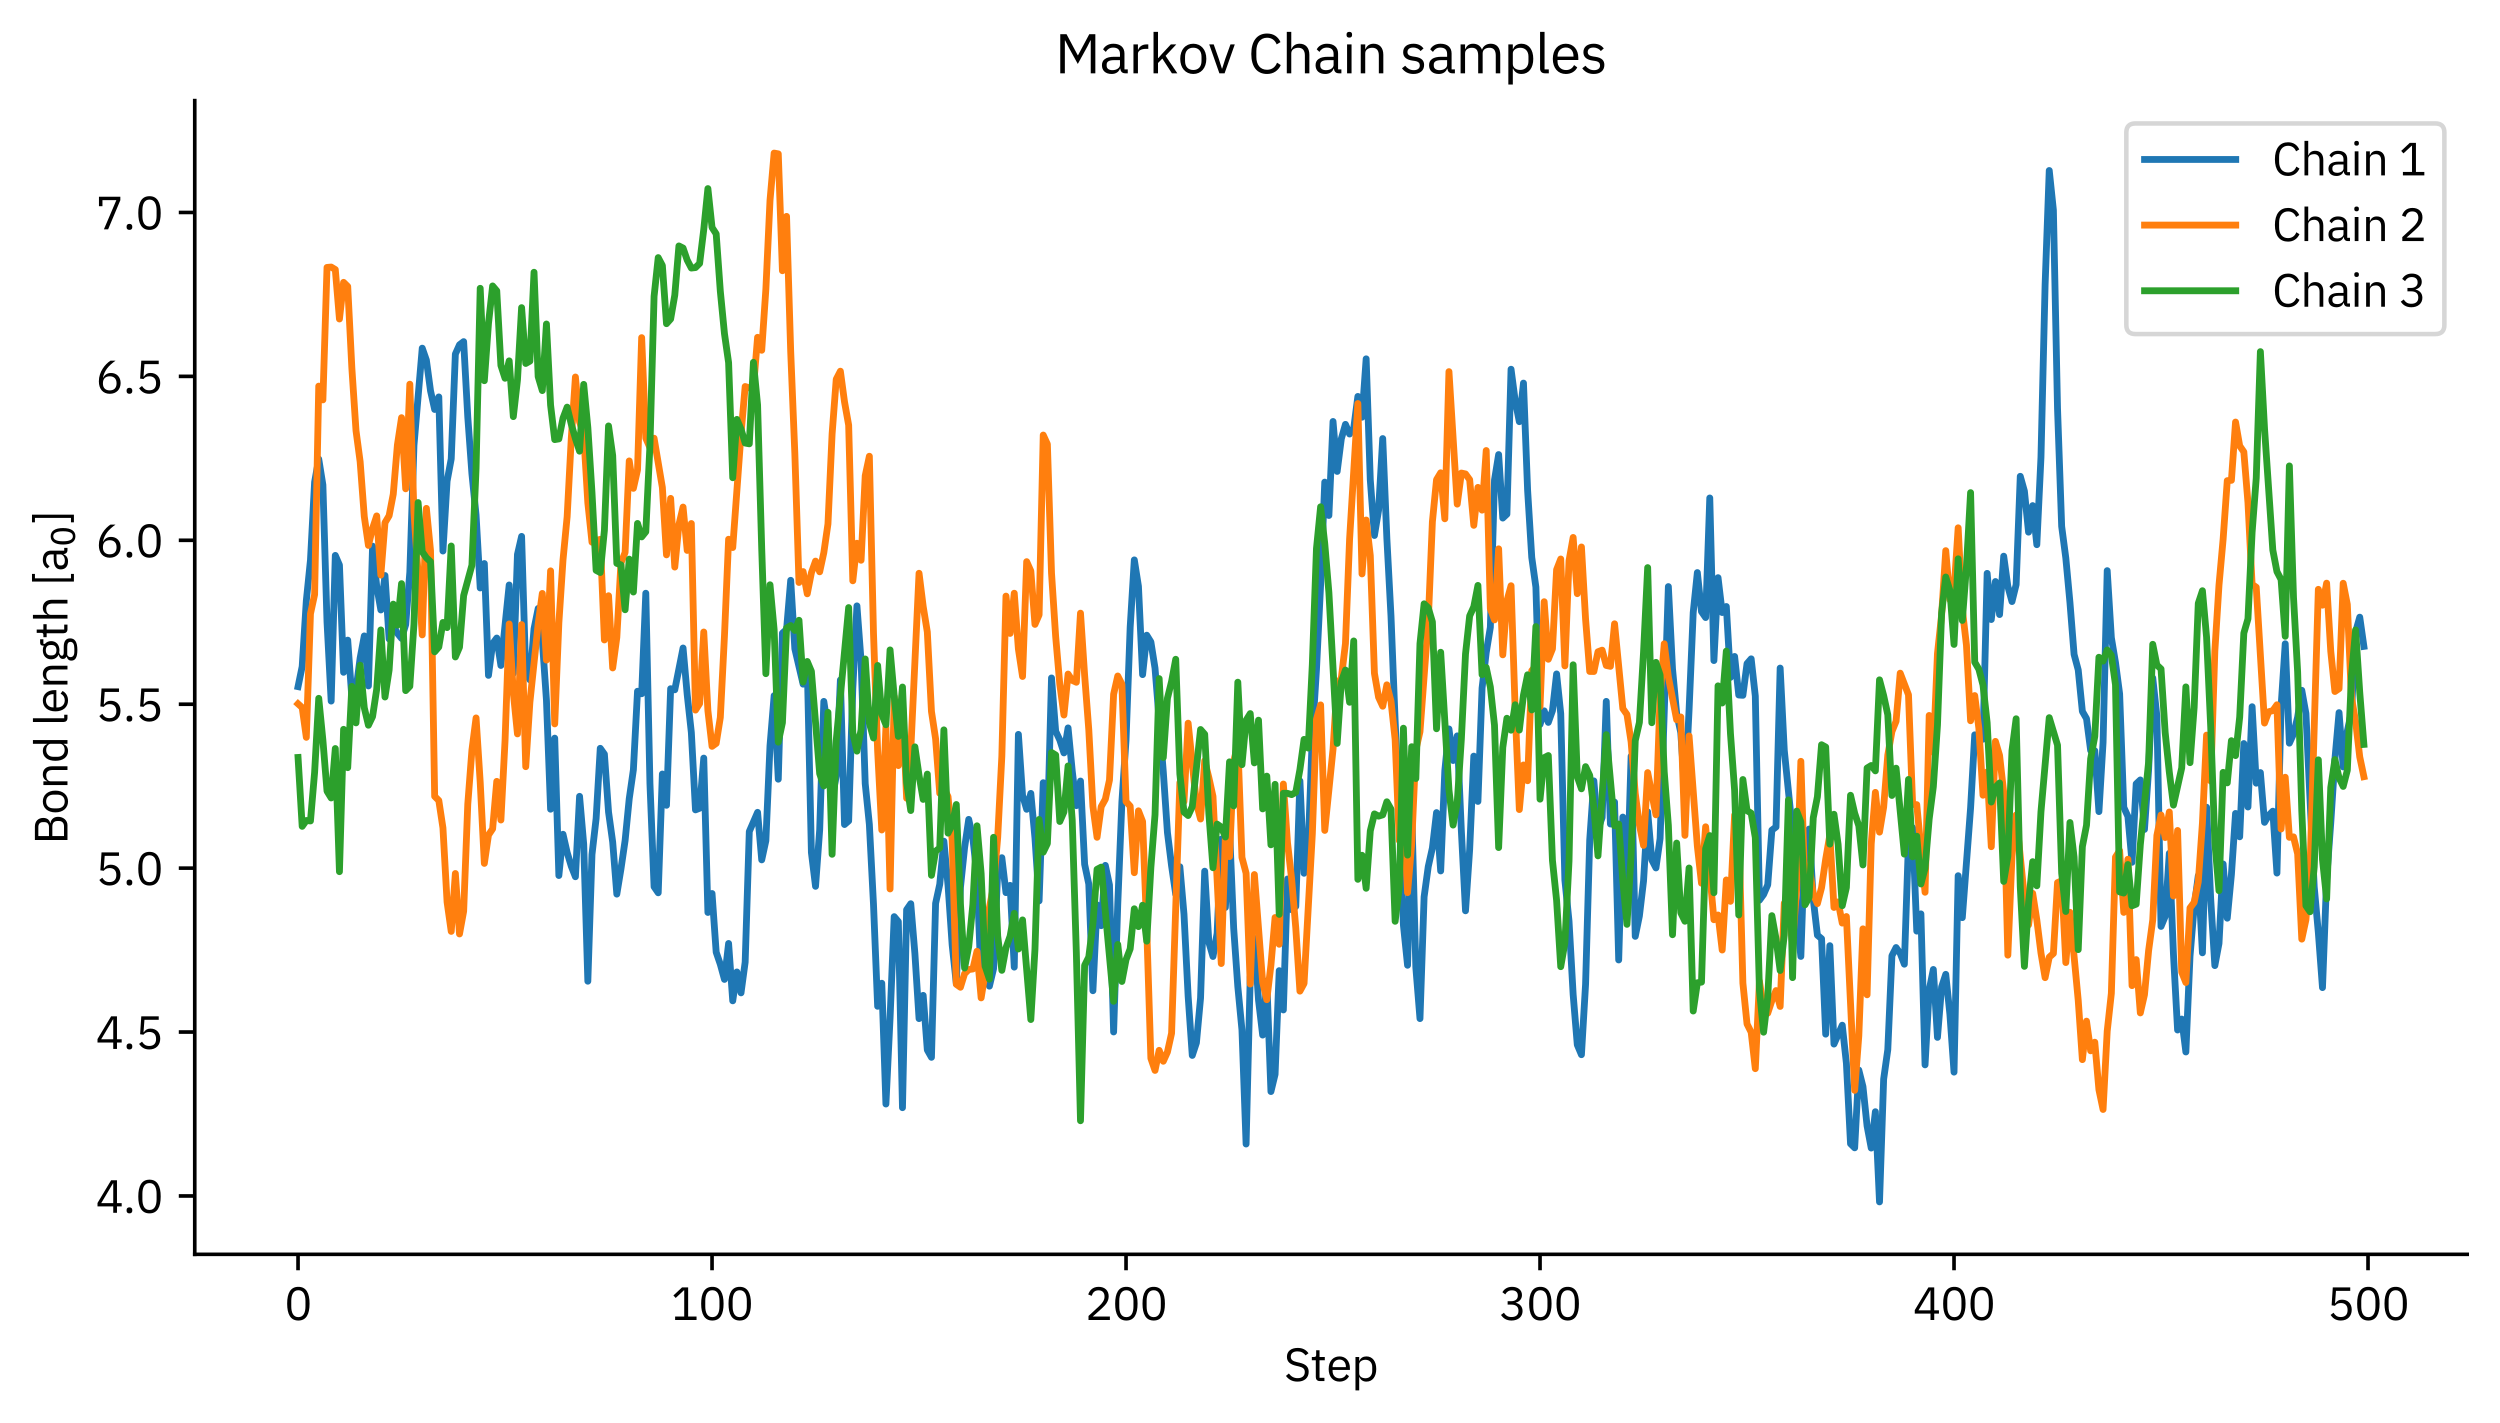 <?xml version="1.0" encoding="utf-8" standalone="no"?>
<!DOCTYPE svg PUBLIC "-//W3C//DTD SVG 1.1//EN"
  "http://www.w3.org/Graphics/SVG/1.1/DTD/svg11.dtd">
<svg xmlns:xlink="http://www.w3.org/1999/xlink" width="548.4pt" height="312.15pt" viewBox="0 0 548.4 312.15" xmlns="http://www.w3.org/2000/svg" version="1.1">
 <defs>
  <style type="text/css">*{stroke-linejoin: round; stroke-linecap: butt}</style>
 </defs>
 <g id="figure_1">
  <g id="patch_1">
   <path d="M 0 312.15 
L 548.4 312.15 
L 548.4 0 
L 0 0 
z
" style="fill: #ffffff"/>
  </g>
  <g id="axes_1">
   <g id="patch_2">
    <path d="M 42.72 275.15 
L 541.2 275.15 
L 541.2 22.08 
L 42.72 22.08 
z
" style="fill: #ffffff"/>
   </g>
   <g id="matplotlib.axis_1">
    <g id="xtick_1">
     <g id="line2d_1">
      <defs>
       <path id="mf8a8370e5e" d="M 0 0 
L 0 3.5 
" style="stroke: #000000; stroke-width: 0.8"/>
      </defs>
      <g>
       <use xlink:href="#mf8a8370e5e" x="65.378" y="275.15" style="stroke: #000000; stroke-width: 0.8"/>
      </g>
     </g>
     <g id="text_1">
      <!-- 0 -->
      <g transform="translate(62.378 289.55) scale(0.1 -0.1)">
       <defs>
        <path id="IBMPlexSans-30" d="M 1920 -77 
C 2989 -77 3456 774 3456 2234 
C 3456 3693 2989 4544 1920 4544 
C 851 4544 384 3693 384 2234 
C 384 774 851 -77 1920 -77 
z
M 1920 390 
C 1222 390 947 1005 947 1869 
L 947 2598 
C 947 3462 1222 4077 1920 4077 
C 2618 4077 2893 3462 2893 2598 
L 2893 1869 
C 2893 1005 2618 390 1920 390 
z
" transform="scale(0.016)"/>
       </defs>
       <use xlink:href="#IBMPlexSans-30"/>
      </g>
     </g>
    </g>
    <g id="xtick_2">
     <g id="line2d_2">
      <g>
       <use xlink:href="#mf8a8370e5e" x="156.193" y="275.15" style="stroke: #000000; stroke-width: 0.8"/>
      </g>
     </g>
     <g id="text_2">
      <!-- 100 -->
      <g transform="translate(147.193 289.55) scale(0.1 -0.1)">
       <defs>
        <path id="IBMPlexSans-31" d="M 3501 0 
L 3501 474 
L 2349 474 
L 2349 4467 
L 1510 4467 
L 326 3360 
L 640 3021 
L 1766 4070 
L 1811 4070 
L 1811 474 
L 563 474 
L 563 0 
L 3501 0 
z
" transform="scale(0.016)"/>
       </defs>
       <use xlink:href="#IBMPlexSans-31"/>
       <use xlink:href="#IBMPlexSans-30" transform="translate(60 0)"/>
       <use xlink:href="#IBMPlexSans-30" transform="translate(120 0)"/>
      </g>
     </g>
    </g>
    <g id="xtick_3">
     <g id="line2d_3">
      <g>
       <use xlink:href="#mf8a8370e5e" x="247.007" y="275.15" style="stroke: #000000; stroke-width: 0.8"/>
      </g>
     </g>
     <g id="text_3">
      <!-- 200 -->
      <g transform="translate(238.007 289.55) scale(0.1 -0.1)">
       <defs>
        <path id="IBMPlexSans-32" d="M 3411 474 
L 1062 474 
L 2266 1555 
C 2835 2067 3245 2554 3245 3245 
C 3245 4006 2746 4544 1875 4544 
C 1011 4544 614 4019 442 3494 
L 922 3309 
C 1043 3731 1299 4064 1850 4064 
C 2400 4064 2675 3725 2675 3232 
L 2675 3155 
C 2675 2726 2355 2278 1939 1894 
L 480 550 
L 480 0 
L 3411 0 
L 3411 474 
z
" transform="scale(0.016)"/>
       </defs>
       <use xlink:href="#IBMPlexSans-32"/>
       <use xlink:href="#IBMPlexSans-30" transform="translate(60 0)"/>
       <use xlink:href="#IBMPlexSans-30" transform="translate(120 0)"/>
      </g>
     </g>
    </g>
    <g id="xtick_4">
     <g id="line2d_4">
      <g>
       <use xlink:href="#mf8a8370e5e" x="337.821" y="275.15" style="stroke: #000000; stroke-width: 0.8"/>
      </g>
     </g>
     <g id="text_4">
      <!-- 300 -->
      <g transform="translate(328.821 289.55) scale(0.1 -0.1)">
       <defs>
        <path id="IBMPlexSans-33" d="M 1184 2573 
L 1184 2106 
L 1709 2106 
C 2336 2106 2669 1805 2669 1280 
L 2669 1229 
C 2669 704 2336 403 1709 403 
C 1165 403 902 640 672 992 
L 269 685 
C 544 301 941 -77 1715 -77 
C 2624 -77 3232 454 3232 1222 
C 3232 1894 2771 2253 2291 2349 
L 2291 2374 
C 2765 2496 3149 2842 3149 3418 
C 3149 4141 2547 4544 1792 4544 
C 1075 4544 685 4173 461 3814 
L 858 3507 
C 1043 3846 1318 4064 1779 4064 
C 2253 4064 2579 3827 2579 3360 
L 2579 3315 
C 2579 2886 2272 2573 1670 2573 
L 1184 2573 
z
" transform="scale(0.016)"/>
       </defs>
       <use xlink:href="#IBMPlexSans-33"/>
       <use xlink:href="#IBMPlexSans-30" transform="translate(60 0)"/>
       <use xlink:href="#IBMPlexSans-30" transform="translate(120 0)"/>
      </g>
     </g>
    </g>
    <g id="xtick_5">
     <g id="line2d_5">
      <g>
       <use xlink:href="#mf8a8370e5e" x="428.635" y="275.15" style="stroke: #000000; stroke-width: 0.8"/>
      </g>
     </g>
     <g id="text_5">
      <!-- 400 -->
      <g transform="translate(419.635 289.55) scale(0.1 -0.1)">
       <defs>
        <path id="IBMPlexSans-34" d="M 2912 0 
L 2912 877 
L 3558 877 
L 3558 1325 
L 2912 1325 
L 2912 4467 
L 2112 4467 
L 243 1350 
L 243 877 
L 2400 877 
L 2400 0 
L 2912 0 
z
M 2368 4051 
L 2400 4051 
L 2400 1325 
L 749 1325 
L 2368 4051 
z
" transform="scale(0.016)"/>
       </defs>
       <use xlink:href="#IBMPlexSans-34"/>
       <use xlink:href="#IBMPlexSans-30" transform="translate(60 0)"/>
       <use xlink:href="#IBMPlexSans-30" transform="translate(120 0)"/>
      </g>
     </g>
    </g>
    <g id="xtick_6">
     <g id="line2d_6">
      <g>
       <use xlink:href="#mf8a8370e5e" x="519.45" y="275.15" style="stroke: #000000; stroke-width: 0.8"/>
      </g>
     </g>
     <g id="text_6">
      <!-- 500 -->
      <g transform="translate(510.45 289.55) scale(0.1 -0.1)">
       <defs>
        <path id="IBMPlexSans-35" d="M 3187 4467 
L 794 4467 
L 634 2010 
L 1088 1946 
C 1274 2150 1478 2323 1888 2323 
C 2496 2323 2822 1984 2822 1395 
L 2822 1331 
C 2822 742 2496 403 1888 403 
C 1350 403 1126 640 896 992 
L 493 685 
C 762 301 1146 -77 1888 -77 
C 2829 -77 3392 531 3392 1402 
C 3392 2266 2829 2784 2061 2784 
C 1594 2784 1357 2592 1146 2291 
L 1101 2291 
L 1229 3994 
L 3187 3994 
L 3187 4467 
z
" transform="scale(0.016)"/>
       </defs>
       <use xlink:href="#IBMPlexSans-35"/>
       <use xlink:href="#IBMPlexSans-30" transform="translate(60 0)"/>
       <use xlink:href="#IBMPlexSans-30" transform="translate(120 0)"/>
      </g>
     </g>
    </g>
    <g id="text_7">
     <!-- Step -->
     <g transform="translate(281.655 302.95) scale(0.1 -0.1)">
      <defs>
       <path id="IBMPlexSans-53" d="M 1850 -77 
C 2810 -77 3386 448 3386 1267 
C 3386 1933 3008 2317 2138 2515 
L 1773 2598 
C 1210 2726 934 2918 934 3341 
C 934 3821 1286 4070 1856 4070 
C 2374 4070 2714 3859 2957 3520 
L 3360 3814 
C 3027 4288 2554 4544 1882 4544 
C 1005 4544 403 4115 403 3322 
C 403 2637 851 2278 1664 2093 
L 2029 2010 
C 2618 1875 2854 1664 2854 1242 
C 2854 730 2509 397 1869 397 
C 1350 397 979 621 666 1037 
L 269 704 
C 627 218 1133 -77 1850 -77 
z
" transform="scale(0.016)"/>
       <path id="IBMPlexSans-74" d="M 1914 0 
L 1914 448 
L 1242 448 
L 1242 2854 
L 1965 2854 
L 1965 3302 
L 1242 3302 
L 1242 4218 
L 781 4218 
L 781 3603 
C 781 3379 710 3302 493 3302 
L 186 3302 
L 186 2854 
L 730 2854 
L 730 544 
C 730 224 922 0 1274 0 
L 1914 0 
z
" transform="scale(0.016)"/>
       <path id="IBMPlexSans-65" d="M 1786 -77 
C 2406 -77 2880 230 3091 678 
L 2726 941 
C 2554 576 2234 371 1818 371 
C 1203 371 838 800 838 1370 
L 838 1523 
L 3213 1523 
L 3213 1766 
C 3213 2701 2669 3379 1786 3379 
C 890 3379 301 2701 301 1651 
C 301 602 890 -77 1786 -77 
z
M 1786 2950 
C 2310 2950 2662 2560 2662 1978 
L 2662 1907 
L 838 1907 
L 838 1952 
C 838 2528 1229 2950 1786 2950 
z
" transform="scale(0.016)"/>
       <path id="IBMPlexSans-70" d="M 544 -1280 
L 1056 -1280 
L 1056 538 
L 1082 538 
C 1280 128 1594 -77 2048 -77 
C 2874 -77 3392 595 3392 1651 
C 3392 2707 2874 3379 2048 3379 
C 1594 3379 1254 3181 1082 2765 
L 1056 2765 
L 1056 3302 
L 544 3302 
L 544 -1280 
z
M 1907 384 
C 1440 384 1056 627 1056 1056 
L 1056 2285 
C 1056 2650 1440 2918 1907 2918 
C 2483 2918 2842 2522 2842 1933 
L 2842 1370 
C 2842 781 2483 384 1907 384 
z
" transform="scale(0.016)"/>
      </defs>
      <use xlink:href="#IBMPlexSans-53"/>
      <use xlink:href="#IBMPlexSans-74" transform="translate(58.1 0)"/>
      <use xlink:href="#IBMPlexSans-65" transform="translate(93.2 0)"/>
      <use xlink:href="#IBMPlexSans-70" transform="translate(148.1 0)"/>
     </g>
    </g>
   </g>
   <g id="matplotlib.axis_2">
    <g id="ytick_1">
     <g id="line2d_7">
      <defs>
       <path id="md72b0e7ef3" d="M 0 0 
L -3.5 0 
" style="stroke: #000000; stroke-width: 0.8"/>
      </defs>
      <g>
       <use xlink:href="#md72b0e7ef3" x="42.72" y="262.344" style="stroke: #000000; stroke-width: 0.8"/>
      </g>
     </g>
     <g id="text_8">
      <!-- 4.0 -->
      <g transform="translate(21 266.044) scale(0.1 -0.1)">
       <defs>
        <path id="IBMPlexSans-2e" d="M 870 -77 
C 1139 -77 1261 77 1261 294 
L 1261 378 
C 1261 595 1139 749 870 749 
C 602 749 480 595 480 378 
L 480 294 
C 480 77 602 -77 870 -77 
z
" transform="scale(0.016)"/>
       </defs>
       <use xlink:href="#IBMPlexSans-34"/>
       <use xlink:href="#IBMPlexSans-2e" transform="translate(60 0)"/>
       <use xlink:href="#IBMPlexSans-30" transform="translate(87.2 0)"/>
      </g>
     </g>
    </g>
    <g id="ytick_2">
     <g id="line2d_8">
      <g>
       <use xlink:href="#md72b0e7ef3" x="42.72" y="226.388" style="stroke: #000000; stroke-width: 0.8"/>
      </g>
     </g>
     <g id="text_9">
      <!-- 4.5 -->
      <g transform="translate(21 230.088) scale(0.1 -0.1)">
       <use xlink:href="#IBMPlexSans-34"/>
       <use xlink:href="#IBMPlexSans-2e" transform="translate(60 0)"/>
       <use xlink:href="#IBMPlexSans-35" transform="translate(87.2 0)"/>
      </g>
     </g>
    </g>
    <g id="ytick_3">
     <g id="line2d_9">
      <g>
       <use xlink:href="#md72b0e7ef3" x="42.72" y="190.432" style="stroke: #000000; stroke-width: 0.8"/>
      </g>
     </g>
     <g id="text_10">
      <!-- 5.0 -->
      <g transform="translate(21 194.132) scale(0.1 -0.1)">
       <use xlink:href="#IBMPlexSans-35"/>
       <use xlink:href="#IBMPlexSans-2e" transform="translate(60 0)"/>
       <use xlink:href="#IBMPlexSans-30" transform="translate(87.2 0)"/>
      </g>
     </g>
    </g>
    <g id="ytick_4">
     <g id="line2d_10">
      <g>
       <use xlink:href="#md72b0e7ef3" x="42.72" y="154.476" style="stroke: #000000; stroke-width: 0.8"/>
      </g>
     </g>
     <g id="text_11">
      <!-- 5.5 -->
      <g transform="translate(21 158.176) scale(0.1 -0.1)">
       <use xlink:href="#IBMPlexSans-35"/>
       <use xlink:href="#IBMPlexSans-2e" transform="translate(60 0)"/>
       <use xlink:href="#IBMPlexSans-35" transform="translate(87.2 0)"/>
      </g>
     </g>
    </g>
    <g id="ytick_5">
     <g id="line2d_11">
      <g>
       <use xlink:href="#md72b0e7ef3" x="42.72" y="118.519" style="stroke: #000000; stroke-width: 0.8"/>
      </g>
     </g>
     <g id="text_12">
      <!-- 6.0 -->
      <g transform="translate(21 122.219) scale(0.1 -0.1)">
       <defs>
        <path id="IBMPlexSans-36" d="M 1926 -77 
C 2822 -77 3411 525 3411 1402 
C 3411 2246 2861 2778 2093 2778 
C 1549 2778 1229 2502 1018 2138 
L 986 2150 
C 1229 3187 1760 3770 2714 4467 
L 2022 4467 
C 1306 4000 429 2963 429 1638 
C 429 576 998 -77 1926 -77 
z
M 1920 390 
C 1331 390 986 730 986 1331 
L 986 1382 
C 986 1984 1331 2323 1920 2323 
C 2509 2323 2854 1984 2854 1382 
L 2854 1331 
C 2854 730 2509 390 1920 390 
z
" transform="scale(0.016)"/>
       </defs>
       <use xlink:href="#IBMPlexSans-36"/>
       <use xlink:href="#IBMPlexSans-2e" transform="translate(60 0)"/>
       <use xlink:href="#IBMPlexSans-30" transform="translate(87.2 0)"/>
      </g>
     </g>
    </g>
    <g id="ytick_6">
     <g id="line2d_12">
      <g>
       <use xlink:href="#md72b0e7ef3" x="42.72" y="82.563" style="stroke: #000000; stroke-width: 0.8"/>
      </g>
     </g>
     <g id="text_13">
      <!-- 6.5 -->
      <g transform="translate(21 86.263) scale(0.1 -0.1)">
       <use xlink:href="#IBMPlexSans-36"/>
       <use xlink:href="#IBMPlexSans-2e" transform="translate(60 0)"/>
       <use xlink:href="#IBMPlexSans-35" transform="translate(87.2 0)"/>
      </g>
     </g>
    </g>
    <g id="ytick_7">
     <g id="line2d_13">
      <g>
       <use xlink:href="#md72b0e7ef3" x="42.72" y="46.607" style="stroke: #000000; stroke-width: 0.8"/>
      </g>
     </g>
     <g id="text_14">
      <!-- 7.0 -->
      <g transform="translate(21 50.307) scale(0.1 -0.1)">
       <defs>
        <path id="IBMPlexSans-37" d="M 1696 0 
L 3373 3994 
L 3373 4467 
L 442 4467 
L 442 3174 
L 922 3174 
L 922 4006 
L 2829 4006 
L 1120 0 
L 1696 0 
z
" transform="scale(0.016)"/>
       </defs>
       <use xlink:href="#IBMPlexSans-37"/>
       <use xlink:href="#IBMPlexSans-2e" transform="translate(60 0)"/>
       <use xlink:href="#IBMPlexSans-30" transform="translate(87.2 0)"/>
      </g>
     </g>
    </g>
    <g id="text_15">
     <!-- Bond length [a$_0$] -->
     <g transform="translate(14.8 185.215) rotate(-90) scale(0.1 -0.1)">
      <defs>
       <path id="IBMPlexSans-42" d="M 595 0 
L 2624 0 
C 3283 0 3776 557 3776 1293 
C 3776 2035 3219 2310 2899 2330 
L 2899 2368 
C 3194 2413 3622 2650 3622 3315 
C 3622 4013 3168 4467 2432 4467 
L 595 4467 
L 595 0 
z
M 1133 2074 
L 2458 2074 
C 2918 2074 3200 1830 3200 1382 
L 3200 1165 
C 3200 717 2918 474 2458 474 
L 1133 474 
L 1133 2074 
z
M 1133 3994 
L 2368 3994 
C 2790 3994 3046 3770 3046 3373 
L 3046 3155 
C 3046 2758 2790 2534 2368 2534 
L 1133 2534 
L 1133 3994 
z
" transform="scale(0.016)"/>
       <path id="IBMPlexSans-6f" d="M 1792 -77 
C 2675 -77 3283 602 3283 1651 
C 3283 2701 2675 3379 1792 3379 
C 909 3379 301 2701 301 1651 
C 301 602 909 -77 1792 -77 
z
M 1792 378 
C 1242 378 851 717 851 1414 
L 851 1888 
C 851 2586 1242 2925 1792 2925 
C 2342 2925 2733 2586 2733 1888 
L 2733 1414 
C 2733 717 2342 378 1792 378 
z
" transform="scale(0.016)"/>
       <path id="IBMPlexSans-6e" d="M 1056 0 
L 1056 2291 
C 1056 2714 1453 2918 1862 2918 
C 2355 2918 2611 2618 2611 2029 
L 2611 0 
L 3123 0 
L 3123 2118 
C 3123 2918 2694 3379 2016 3379 
C 1523 3379 1242 3136 1082 2765 
L 1056 2765 
L 1056 3302 
L 544 3302 
L 544 0 
L 1056 0 
z
" transform="scale(0.016)"/>
       <path id="IBMPlexSans-64" d="M 2656 0 
L 3168 0 
L 3168 4736 
L 2656 4736 
L 2656 2765 
L 2630 2765 
C 2458 3181 2118 3379 1664 3379 
C 838 3379 320 2707 320 1651 
C 320 595 838 -77 1664 -77 
C 2118 -77 2432 128 2630 538 
L 2656 538 
L 2656 0 
z
M 1805 384 
C 1229 384 870 781 870 1370 
L 870 1933 
C 870 2522 1229 2918 1805 2918 
C 2272 2918 2656 2650 2656 2285 
L 2656 1056 
C 2656 627 2272 384 1805 384 
z
" transform="scale(0.016)"/>
       <path id="IBMPlexSans-20" transform="scale(0.016)"/>
       <path id="IBMPlexSans-6c" d="M 1542 0 
L 1542 448 
L 1056 448 
L 1056 4736 
L 544 4736 
L 544 531 
C 544 224 736 0 1088 0 
L 1542 0 
z
" transform="scale(0.016)"/>
       <path id="IBMPlexSans-67" d="M 3328 -365 
C 3328 179 2976 512 2157 512 
L 1453 512 
C 1152 512 947 563 947 762 
C 947 966 1165 1075 1382 1133 
C 1478 1114 1594 1101 1702 1101 
C 2458 1101 2950 1568 2950 2240 
C 2950 2592 2810 2886 2573 3091 
L 2573 3302 
L 3200 3302 
L 3200 3750 
L 2707 3750 
C 2432 3750 2323 3565 2323 3309 
L 2323 3251 
C 2144 3334 1933 3379 1696 3379 
C 947 3379 454 2912 454 2240 
C 454 1779 685 1414 1075 1229 
L 1075 1203 
C 742 1120 506 960 506 627 
C 506 403 614 256 800 166 
L 800 96 
C 474 6 275 -186 275 -544 
C 275 -1062 698 -1357 1728 -1357 
C 2790 -1357 3328 -1043 3328 -365 
z
M 2848 -403 
C 2848 -762 2515 -941 1946 -941 
L 1472 -941 
C 954 -941 755 -704 755 -416 
C 755 -211 851 -64 1062 32 
L 2163 32 
C 2675 32 2848 -141 2848 -403 
z
M 1702 1510 
C 1267 1510 992 1715 992 2150 
L 992 2330 
C 992 2765 1267 2970 1702 2970 
C 2138 2970 2413 2765 2413 2330 
L 2413 2150 
C 2413 1715 2138 1510 1702 1510 
z
" transform="scale(0.016)"/>
       <path id="IBMPlexSans-68" d="M 544 0 
L 1056 0 
L 1056 2291 
C 1056 2714 1453 2918 1862 2918 
C 2355 2918 2611 2618 2611 2029 
L 2611 0 
L 3123 0 
L 3123 2118 
C 3123 2918 2694 3379 2016 3379 
C 1523 3379 1242 3136 1082 2765 
L 1056 2765 
L 1056 4736 
L 544 4736 
L 544 0 
z
" transform="scale(0.016)"/>
       <path id="IBMPlexSans-5b" d="M 1645 -883 
L 1645 -480 
L 1037 -480 
L 1037 4461 
L 1645 4461 
L 1645 4864 
L 595 4864 
L 595 -883 
L 1645 -883 
z
" transform="scale(0.016)"/>
       <path id="IBMPlexSans-61" d="M 3232 0 
L 3232 448 
L 2854 448 
L 2854 2266 
C 2854 2963 2381 3379 1587 3379 
C 992 3379 595 3085 416 2733 
L 723 2445 
C 902 2746 1165 2938 1562 2938 
C 2086 2938 2342 2682 2342 2214 
L 2342 1888 
L 1690 1888 
C 730 1888 282 1542 282 922 
C 282 307 691 -77 1389 -77 
C 1850 -77 2202 134 2342 538 
L 2374 538 
C 2413 230 2566 0 2944 0 
L 3232 0 
z
M 1472 358 
C 1075 358 819 544 819 870 
L 819 1005 
C 819 1325 1082 1504 1664 1504 
L 2342 1504 
L 2342 960 
C 2342 621 1978 358 1472 358 
z
" transform="scale(0.016)"/>
       <path id="DejaVuSans-30" d="M 2034 4250 
Q 1547 4250 1301 3770 
Q 1056 3291 1056 2328 
Q 1056 1369 1301 889 
Q 1547 409 2034 409 
Q 2525 409 2770 889 
Q 3016 1369 3016 2328 
Q 3016 3291 2770 3770 
Q 2525 4250 2034 4250 
z
M 2034 4750 
Q 2819 4750 3233 4129 
Q 3647 3509 3647 2328 
Q 3647 1150 3233 529 
Q 2819 -91 2034 -91 
Q 1250 -91 836 529 
Q 422 1150 422 2328 
Q 422 3509 836 4129 
Q 1250 4750 2034 4750 
z
" transform="scale(0.016)"/>
       <path id="IBMPlexSans-5d" d="M 384 4864 
L 384 4461 
L 992 4461 
L 992 -480 
L 384 -480 
L 384 -883 
L 1434 -883 
L 1434 4864 
L 384 4864 
z
" transform="scale(0.016)"/>
      </defs>
      <use xlink:href="#IBMPlexSans-42"/>
      <use xlink:href="#IBMPlexSans-6f" transform="translate(65.3 0)"/>
      <use xlink:href="#IBMPlexSans-6e" transform="translate(121.3 0)"/>
      <use xlink:href="#IBMPlexSans-64" transform="translate(178.1 0)"/>
      <use xlink:href="#IBMPlexSans-20" transform="translate(236.1 0)"/>
      <use xlink:href="#IBMPlexSans-6c" transform="translate(259.7 0)"/>
      <use xlink:href="#IBMPlexSans-65" transform="translate(286.9 0)"/>
      <use xlink:href="#IBMPlexSans-6e" transform="translate(341.8 0)"/>
      <use xlink:href="#IBMPlexSans-67" transform="translate(398.6 0)"/>
      <use xlink:href="#IBMPlexSans-74" transform="translate(451.4 0)"/>
      <use xlink:href="#IBMPlexSans-68" transform="translate(486.5 0)"/>
      <use xlink:href="#IBMPlexSans-20" transform="translate(543.3 0)"/>
      <use xlink:href="#IBMPlexSans-5b" transform="translate(566.9 0)"/>
      <use xlink:href="#IBMPlexSans-61" transform="translate(598.6 0)"/>
      <use xlink:href="#DejaVuSans-30" transform="translate(652.957 -16.406) scale(0.7)"/>
      <use xlink:href="#IBMPlexSans-5d" transform="translate(700.227 0)"/>
     </g>
    </g>
   </g>
   <g id="line2d_14">
    <path d="M 65.378 150.62 
L 66.287 146.198 
L 67.195 131.766 
L 68.103 122.867 
L 69.011 105.767 
L 69.919 100.703 
L 70.827 106.365 
L 71.735 136.462 
L 72.644 153.79 
L 73.552 121.835 
L 74.46 123.943 
L 75.368 147.477 
L 76.276 140.424 
L 77.184 153.045 
L 78.092 151.275 
L 79.001 144.34 
L 79.909 139.496 
L 80.817 150.462 
L 81.725 119.796 
L 82.633 128.596 
L 83.541 133.801 
L 84.449 126.243 
L 85.358 140.164 
L 86.266 137.173 
L 87.174 138.915 
L 88.082 140.03 
L 88.99 137.015 
L 89.898 125.525 
L 90.806 97.709 
L 92.623 76.374 
L 93.531 79 
L 94.439 85.729 
L 95.347 89.819 
L 96.255 87.072 
L 97.163 120.874 
L 98.072 105.556 
L 98.98 100.661 
L 99.888 77.667 
L 100.796 75.632 
L 101.704 74.94 
L 102.612 91.478 
L 103.52 103.922 
L 104.429 112.97 
L 105.337 128.975 
L 106.245 123.619 
L 107.153 148.149 
L 108.061 141.196 
L 108.969 139.959 
L 109.877 145.976 
L 111.694 128.321 
L 112.602 147.704 
L 113.51 121.619 
L 114.418 117.666 
L 115.326 147.691 
L 116.234 149.124 
L 117.143 137.944 
L 118.051 133.476 
L 118.959 140.401 
L 119.867 153.58 
L 120.775 177.505 
L 121.683 161.923 
L 122.591 192.051 
L 123.5 183.007 
L 124.408 186.992 
L 125.316 190.017 
L 126.224 192.323 
L 127.132 174.688 
L 128.04 185.169 
L 128.948 215.238 
L 129.857 187.443 
L 130.765 179.545 
L 131.673 164.151 
L 132.581 165.433 
L 133.489 178.127 
L 134.397 184.707 
L 135.305 196.133 
L 136.214 190.608 
L 137.122 184.378 
L 138.03 175.195 
L 138.938 168.862 
L 139.846 151.636 
L 140.754 152.181 
L 141.662 130.132 
L 142.571 171.842 
L 143.479 194.512 
L 144.387 195.841 
L 145.295 169.791 
L 146.203 176.648 
L 147.111 151.076 
L 148.019 151.31 
L 149.836 142.149 
L 150.744 152.354 
L 151.652 160.684 
L 152.56 177.652 
L 153.468 177.293 
L 154.376 166.299 
L 155.285 200.153 
L 156.193 195.999 
L 157.101 208.871 
L 158.009 211.532 
L 158.917 214.842 
L 159.825 206.959 
L 160.733 219.54 
L 161.642 213.211 
L 162.55 217.794 
L 163.458 211.056 
L 164.366 182.395 
L 166.182 178.198 
L 167.09 188.617 
L 167.999 184.41 
L 168.907 163.587 
L 169.815 152.597 
L 170.723 170.923 
L 171.631 138.882 
L 172.539 138.073 
L 173.447 127.298 
L 174.356 142.329 
L 176.172 150.08 
L 177.08 146.119 
L 177.988 187.004 
L 178.896 194.424 
L 179.804 182.051 
L 180.713 153.862 
L 181.621 159.903 
L 182.529 175.029 
L 183.437 170.257 
L 184.345 149.167 
L 185.253 180.866 
L 186.161 180.078 
L 187.07 151.025 
L 187.978 132.908 
L 188.886 144.972 
L 189.794 171.905 
L 190.702 180.838 
L 191.61 198.389 
L 192.518 220.74 
L 193.426 215.685 
L 194.335 242.178 
L 195.243 223.314 
L 196.151 201.078 
L 197.059 202.161 
L 197.967 242.979 
L 198.875 199.553 
L 199.783 198.243 
L 200.692 209.19 
L 201.6 223.439 
L 202.508 218.347 
L 203.416 230.326 
L 204.324 231.932 
L 205.232 198.169 
L 206.14 193.991 
L 207.049 184.525 
L 207.957 194.157 
L 208.865 207.272 
L 209.773 215.716 
L 210.681 194.67 
L 211.589 185.967 
L 212.497 179.742 
L 213.406 183.857 
L 214.314 192.174 
L 215.222 215.24 
L 216.13 210.383 
L 217.038 216.325 
L 217.946 212.49 
L 218.854 191.192 
L 219.763 188.144 
L 220.671 195.807 
L 221.579 194.219 
L 222.487 212.147 
L 223.395 161.098 
L 224.303 174.447 
L 225.211 177.527 
L 226.12 174.041 
L 227.028 183.817 
L 227.936 197.619 
L 228.844 171.697 
L 229.752 182.688 
L 230.66 148.718 
L 231.568 160.396 
L 232.477 162.328 
L 233.385 165.157 
L 234.293 159.676 
L 235.201 169.073 
L 236.109 176.72 
L 237.017 171.33 
L 237.925 189.597 
L 238.834 193.923 
L 239.742 217.323 
L 240.65 198.492 
L 241.558 203.054 
L 242.466 189.832 
L 243.374 194.124 
L 244.282 226.369 
L 245.191 198.332 
L 246.099 175.91 
L 247.007 162.312 
L 247.915 137.568 
L 248.823 122.821 
L 249.731 128.626 
L 250.639 147.985 
L 251.548 139.34 
L 252.456 140.81 
L 253.364 146.568 
L 255.18 169.295 
L 256.088 182.605 
L 256.996 189.928 
L 257.905 196.154 
L 258.813 190.131 
L 259.721 200.568 
L 260.629 218.508 
L 261.537 231.517 
L 262.445 228.756 
L 263.353 218.919 
L 264.262 191.106 
L 265.17 206.702 
L 266.078 209.816 
L 266.986 204.747 
L 267.894 184.059 
L 268.802 199.051 
L 269.71 182.024 
L 270.619 203.623 
L 271.527 216.424 
L 272.435 225.915 
L 273.343 250.952 
L 274.251 214.3 
L 275.159 205.843 
L 276.067 219.366 
L 276.976 227.052 
L 277.884 215.193 
L 278.792 239.442 
L 279.7 235.678 
L 280.608 212.923 
L 281.516 221.539 
L 282.424 192.818 
L 283.333 199.551 
L 284.241 198.833 
L 285.149 171.304 
L 286.057 191.558 
L 286.965 185.918 
L 287.873 161.364 
L 288.781 146.876 
L 289.69 128.273 
L 290.598 105.758 
L 291.506 113.074 
L 292.414 92.458 
L 293.322 103.412 
L 294.23 96.259 
L 295.138 93.09 
L 296.047 95.208 
L 296.955 93.898 
L 297.863 86.961 
L 298.771 91.519 
L 299.679 78.715 
L 300.587 105.27 
L 301.495 117.465 
L 302.404 111.916 
L 303.312 96.203 
L 304.22 118.063 
L 305.128 135.167 
L 306.036 158.152 
L 306.944 177.777 
L 307.852 202.913 
L 308.761 211.738 
L 309.669 177.332 
L 310.577 212.235 
L 311.485 223.437 
L 312.393 196.73 
L 313.301 190.098 
L 314.209 186.007 
L 315.118 178.252 
L 316.026 191.047 
L 316.934 169.083 
L 317.842 159.9 
L 318.75 166.825 
L 319.658 161.423 
L 320.566 182.337 
L 321.475 199.79 
L 322.383 186.357 
L 323.291 165.868 
L 324.199 175.8 
L 325.107 150.944 
L 326.015 143.142 
L 326.923 137.605 
L 327.832 105.308 
L 328.74 99.714 
L 329.648 113.64 
L 330.556 112.79 
L 331.464 80.997 
L 332.372 87.914 
L 333.28 92.494 
L 334.189 84.036 
L 335.097 107.571 
L 336.005 122.27 
L 336.913 128.791 
L 337.821 158.911 
L 338.729 155.935 
L 339.637 158.463 
L 340.546 155.898 
L 341.454 147.837 
L 342.362 156.54 
L 343.27 193.038 
L 344.178 202.06 
L 345.086 218.159 
L 345.994 229.191 
L 346.903 231.359 
L 347.811 215.916 
L 348.719 184.269 
L 349.627 171.297 
L 350.535 181.826 
L 351.443 179.356 
L 352.351 153.858 
L 353.26 180.75 
L 354.168 175.944 
L 355.076 210.575 
L 355.984 179.238 
L 356.892 195.664 
L 357.8 165.882 
L 358.708 205.401 
L 359.617 200.934 
L 360.525 193.269 
L 361.433 178.082 
L 362.341 188.637 
L 363.249 190.387 
L 364.157 183.936 
L 365.973 128.675 
L 366.882 146.72 
L 367.79 156.518 
L 368.698 160.692 
L 369.606 174.25 
L 370.514 155.744 
L 371.422 134.376 
L 372.33 125.6 
L 373.239 134.161 
L 374.147 135.466 
L 375.055 109.237 
L 375.963 144.901 
L 376.871 126.722 
L 377.779 134.366 
L 378.687 133.046 
L 379.596 148.589 
L 380.504 144.004 
L 381.412 152.455 
L 382.32 152.522 
L 383.228 145.566 
L 384.136 144.521 
L 385.044 152.692 
L 385.953 197.464 
L 386.861 196.22 
L 387.769 194.095 
L 388.677 182.103 
L 389.585 181.406 
L 390.493 146.553 
L 391.401 164.602 
L 393.218 182.508 
L 394.126 201.16 
L 395.034 209.803 
L 395.942 183.294 
L 396.85 181.867 
L 397.758 197.279 
L 398.667 205.145 
L 399.575 205.912 
L 400.483 226.852 
L 401.391 207.443 
L 402.299 229.026 
L 404.115 224.891 
L 405.024 233.225 
L 405.932 250.887 
L 406.84 251.785 
L 407.748 234.729 
L 408.656 238.346 
L 409.564 247.008 
L 410.472 251.835 
L 411.381 243.866 
L 412.289 263.646 
L 413.197 236.714 
L 414.105 230.261 
L 415.013 209.651 
L 415.921 207.853 
L 416.829 209.129 
L 417.738 211.504 
L 418.646 184.578 
L 419.554 181.576 
L 420.462 204.249 
L 421.37 200.469 
L 422.278 233.584 
L 423.186 217.145 
L 424.095 212.664 
L 425.003 227.558 
L 425.911 216.498 
L 426.819 213.733 
L 427.727 222.457 
L 428.635 235.18 
L 429.543 192.098 
L 430.452 201.292 
L 432.268 177.213 
L 433.176 161.19 
L 434.084 161.399 
L 434.992 162.156 
L 435.9 125.774 
L 436.809 135.897 
L 437.717 127.562 
L 438.625 134.809 
L 439.533 122.008 
L 440.441 128.619 
L 441.349 131.957 
L 442.257 128.246 
L 443.166 104.482 
L 444.074 107.728 
L 444.982 116.731 
L 445.89 110.913 
L 446.798 119.482 
L 447.706 100.32 
L 448.614 62.465 
L 449.523 37.402 
L 450.431 46.093 
L 451.339 89.645 
L 452.247 115.462 
L 453.155 122.397 
L 454.063 132.158 
L 454.971 143.548 
L 455.88 146.961 
L 456.788 156.057 
L 457.696 157.634 
L 458.604 164.62 
L 459.512 164.69 
L 460.42 178.029 
L 461.328 162.857 
L 462.237 125.182 
L 463.145 139.864 
L 464.053 145.327 
L 464.961 152.206 
L 465.869 177.093 
L 466.777 179.091 
L 467.685 189.152 
L 468.594 171.938 
L 469.502 171.091 
L 470.41 181.941 
L 471.318 168.849 
L 472.226 148.715 
L 473.134 157.12 
L 474.042 203.219 
L 474.951 201.021 
L 475.859 187.185 
L 476.767 209.273 
L 477.675 225.94 
L 478.583 223.546 
L 479.491 230.758 
L 480.399 209.748 
L 481.308 198.947 
L 482.216 192.093 
L 483.124 209.009 
L 484.032 177.072 
L 484.94 197.282 
L 485.848 211.811 
L 486.756 206.956 
L 487.665 189.52 
L 488.573 201.413 
L 489.481 191.859 
L 490.389 178.435 
L 491.297 183.556 
L 492.205 163.104 
L 493.113 177.02 
L 494.022 155.03 
L 494.93 171.803 
L 495.838 169.477 
L 496.746 180.387 
L 497.654 178.859 
L 498.562 177.943 
L 499.47 191.515 
L 500.379 154.949 
L 501.287 141.22 
L 502.195 163.02 
L 503.103 161.01 
L 504.011 157.314 
L 504.919 151.426 
L 505.827 156.513 
L 507.644 194.521 
L 508.552 204.579 
L 509.46 216.64 
L 510.368 192.878 
L 511.276 180.488 
L 512.184 166.547 
L 513.093 156.323 
L 514.001 168.235 
L 514.909 160.381 
L 515.817 156.168 
L 516.725 138.6 
L 517.633 135.383 
L 518.541 141.79 
L 518.541 141.79 
" clip-path="url(#pd3405a6b8d)" style="fill: none; stroke: #1f77b4; stroke-width: 1.5; stroke-linecap: square"/>
   </g>
   <g id="line2d_15">
    <path d="M 65.378 154.396 
L 66.287 155.217 
L 67.195 161.736 
L 68.103 134.635 
L 69.011 130.432 
L 69.919 84.702 
L 70.827 87.716 
L 71.735 58.662 
L 72.644 58.58 
L 73.552 59.125 
L 74.46 69.971 
L 75.368 61.938 
L 76.276 62.835 
L 77.184 80.748 
L 78.092 94.456 
L 79.001 101.288 
L 79.909 113.302 
L 80.817 119.643 
L 81.725 115.922 
L 82.633 113.171 
L 83.541 126.153 
L 84.449 114.652 
L 85.358 113.125 
L 86.266 108.394 
L 87.174 97.617 
L 88.082 91.625 
L 88.99 107.221 
L 89.898 84.278 
L 90.806 112.462 
L 92.623 139.268 
L 93.531 111.515 
L 94.439 120.783 
L 95.347 174.689 
L 96.255 175.596 
L 97.163 181.608 
L 98.072 197.877 
L 98.98 204.307 
L 99.888 191.613 
L 100.796 204.872 
L 101.704 199.896 
L 102.612 176.405 
L 103.52 164.55 
L 104.429 157.488 
L 105.337 171.585 
L 106.245 189.391 
L 107.153 183.174 
L 108.061 181.812 
L 108.969 171.402 
L 109.877 179.878 
L 110.786 162.461 
L 111.694 136.868 
L 112.602 151.979 
L 113.51 160.989 
L 114.418 137.007 
L 115.326 168.177 
L 116.234 154.074 
L 118.051 136.869 
L 118.959 130.176 
L 119.867 144.794 
L 120.775 125.224 
L 121.683 158.792 
L 122.591 136.624 
L 123.5 122.827 
L 124.408 113.343 
L 125.316 96.174 
L 126.224 82.704 
L 127.132 92.531 
L 128.04 95.232 
L 128.948 110.307 
L 129.857 118.935 
L 130.765 118.564 
L 131.673 118.312 
L 132.581 140.381 
L 133.489 130.682 
L 134.397 146.516 
L 135.305 139.819 
L 136.214 123.503 
L 137.122 121.186 
L 138.03 101.111 
L 138.938 107.123 
L 139.846 103.082 
L 140.754 74.065 
L 141.662 96.121 
L 142.571 98.186 
L 143.479 96.132 
L 145.295 106.922 
L 146.203 121.71 
L 147.111 109.328 
L 148.019 124.391 
L 148.928 115.082 
L 149.836 111.235 
L 150.744 120.739 
L 151.652 114.84 
L 152.56 155.764 
L 153.468 154.338 
L 154.376 138.641 
L 155.285 155.897 
L 156.193 163.718 
L 157.101 163.067 
L 158.009 157.385 
L 158.917 139.519 
L 159.825 118.29 
L 160.733 120.106 
L 162.55 95.182 
L 163.458 84.785 
L 164.366 85.092 
L 165.274 85.126 
L 166.182 73.996 
L 167.09 76.832 
L 167.999 63.479 
L 168.907 43.981 
L 169.815 33.583 
L 170.723 33.754 
L 171.631 59.385 
L 172.539 47.466 
L 173.447 77.099 
L 174.356 99.513 
L 175.264 127.77 
L 176.172 125.38 
L 177.08 130.259 
L 177.988 125.635 
L 178.896 123.084 
L 179.804 125.433 
L 180.713 121.224 
L 181.621 114.937 
L 182.529 95.206 
L 183.437 83.185 
L 184.345 81.425 
L 185.253 88.161 
L 186.161 93.26 
L 187.07 127.403 
L 187.978 119.168 
L 188.886 122.896 
L 189.794 104.353 
L 190.702 100.083 
L 191.61 138.95 
L 192.518 164.709 
L 193.426 182.063 
L 194.335 159.542 
L 195.243 195 
L 196.151 152.82 
L 197.059 167.936 
L 197.967 154.455 
L 198.875 175.094 
L 199.783 164.658 
L 201.6 125.754 
L 202.508 133.022 
L 203.416 138.628 
L 204.324 156.059 
L 205.232 162.064 
L 206.14 174.019 
L 207.049 172.957 
L 207.957 174.731 
L 208.865 184.233 
L 209.773 215.923 
L 210.681 216.562 
L 211.589 213.588 
L 212.497 212.684 
L 213.406 212.557 
L 214.314 208.673 
L 215.222 218.896 
L 216.13 213.313 
L 217.038 199.082 
L 217.946 194.442 
L 218.854 183.69 
L 219.763 165.886 
L 220.671 130.764 
L 221.579 138.943 
L 222.487 130.131 
L 223.395 142.372 
L 224.303 148.392 
L 225.211 123.207 
L 226.12 125.252 
L 227.028 136.965 
L 227.936 134.875 
L 228.844 95.436 
L 229.752 97.426 
L 230.66 125.699 
L 231.568 139.606 
L 232.477 150.125 
L 233.385 156.847 
L 234.293 147.865 
L 235.201 149.243 
L 236.109 149.66 
L 237.017 134.504 
L 237.925 148.144 
L 238.834 160.06 
L 239.742 176.928 
L 240.65 183.666 
L 241.558 176.953 
L 242.466 175.313 
L 243.374 171.113 
L 244.282 152.289 
L 245.191 148.287 
L 246.099 150.068 
L 247.007 175.831 
L 247.915 176.846 
L 248.823 191.434 
L 249.731 177.862 
L 250.639 180.208 
L 251.548 203.751 
L 252.456 232.159 
L 253.364 234.804 
L 254.272 230.407 
L 255.18 232.795 
L 256.088 230.769 
L 256.996 226.654 
L 258.813 171.67 
L 259.721 175.8 
L 260.629 158.637 
L 262.445 176.206 
L 263.353 179.662 
L 264.262 166.904 
L 265.17 170.558 
L 266.078 174.692 
L 267.894 211.359 
L 268.802 183.371 
L 269.71 187.909 
L 270.619 167.136 
L 271.527 163.192 
L 272.435 188.089 
L 273.343 191.557 
L 274.251 215.86 
L 275.159 191.843 
L 276.976 215.454 
L 277.884 219.29 
L 278.792 211.689 
L 279.7 201.274 
L 280.608 207.134 
L 281.516 171.988 
L 282.424 184.837 
L 283.333 192.833 
L 284.241 203.557 
L 285.149 217.416 
L 286.057 215.731 
L 287.873 182.923 
L 288.781 157.73 
L 289.69 154.627 
L 290.598 182.159 
L 292.414 164.355 
L 293.322 150.056 
L 294.23 148.738 
L 295.138 141.175 
L 296.047 118.245 
L 297.863 88.519 
L 298.771 125.893 
L 299.679 114.075 
L 300.587 121.87 
L 301.495 147.689 
L 302.404 152.956 
L 303.312 154.918 
L 304.22 150.224 
L 305.128 153.816 
L 306.036 162.198 
L 306.944 184.389 
L 307.852 176.23 
L 308.761 195.81 
L 309.669 185.138 
L 310.577 164.52 
L 311.485 160.503 
L 313.301 136.239 
L 314.209 114.445 
L 315.118 105.22 
L 316.026 103.712 
L 316.934 113.798 
L 317.842 81.522 
L 319.658 110.583 
L 320.566 103.768 
L 321.475 103.967 
L 322.383 105.218 
L 323.291 115.234 
L 324.199 106.915 
L 325.107 111.906 
L 326.015 98.831 
L 326.923 133.518 
L 327.832 135.976 
L 328.74 120.397 
L 329.648 143.645 
L 330.556 131.81 
L 331.464 128.486 
L 332.372 155.865 
L 333.28 177.586 
L 334.189 167.804 
L 335.097 171.26 
L 336.005 147.127 
L 336.913 146.088 
L 337.821 155.018 
L 338.729 131.994 
L 339.637 144.614 
L 340.546 142.336 
L 341.454 124.967 
L 342.362 122.623 
L 343.27 146.07 
L 344.178 123.022 
L 345.086 117.897 
L 345.994 130.223 
L 346.903 119.986 
L 347.811 135.808 
L 348.719 147.283 
L 349.627 147.3 
L 350.535 142.973 
L 351.443 142.621 
L 352.351 145.977 
L 353.26 146.166 
L 354.168 136.839 
L 355.984 155.437 
L 356.892 156.731 
L 357.8 162.735 
L 358.708 174.034 
L 359.617 180.92 
L 360.525 185.446 
L 361.433 169.482 
L 363.249 178.738 
L 364.157 152.889 
L 365.065 141.22 
L 365.973 148.483 
L 367.79 157.892 
L 368.698 157.274 
L 369.606 183.245 
L 370.514 161.437 
L 372.33 185.606 
L 373.239 193.737 
L 374.147 181.368 
L 375.963 201.749 
L 376.871 200.719 
L 377.779 208.399 
L 378.687 193.027 
L 379.596 197.711 
L 380.504 178.798 
L 381.412 182.09 
L 382.32 215.649 
L 383.228 224.614 
L 384.136 226.43 
L 385.044 234.419 
L 385.953 215.29 
L 386.861 221.244 
L 387.769 222.257 
L 388.677 219.501 
L 389.585 217.293 
L 390.493 220.772 
L 391.401 198.125 
L 392.31 199.817 
L 393.218 206.893 
L 394.126 194.861 
L 395.034 167.004 
L 395.942 195.55 
L 396.85 190.021 
L 397.758 196.192 
L 398.667 198.216 
L 399.575 194.72 
L 400.483 188.471 
L 401.391 183.197 
L 402.299 199.057 
L 403.207 197.843 
L 404.115 202.49 
L 405.024 201.052 
L 406.84 239.179 
L 407.748 227.213 
L 408.656 203.751 
L 409.564 218.216 
L 410.472 185.099 
L 411.381 173.814 
L 412.289 182.535 
L 413.197 177.06 
L 414.105 165.636 
L 415.013 160.475 
L 415.921 158.214 
L 416.829 147.665 
L 418.646 152.416 
L 419.554 176.452 
L 420.462 176.51 
L 422.278 195.723 
L 423.186 156.942 
L 424.095 164.992 
L 425.003 143.359 
L 425.911 134.929 
L 426.819 120.791 
L 427.727 131.538 
L 428.635 129.559 
L 429.543 115.781 
L 430.452 133.644 
L 431.36 141.522 
L 432.268 158.105 
L 433.176 152.58 
L 434.084 159.772 
L 434.992 174.441 
L 435.9 169.334 
L 436.809 185.732 
L 437.717 162.628 
L 438.625 165.692 
L 439.533 173.823 
L 440.441 209.521 
L 441.349 187.828 
L 442.257 178.77 
L 444.074 197.017 
L 444.982 202.877 
L 445.89 195.968 
L 446.798 201.803 
L 447.706 209.053 
L 448.614 214.455 
L 449.523 209.967 
L 450.431 209.158 
L 451.339 193.61 
L 452.247 193.212 
L 453.155 211.145 
L 454.063 200.12 
L 455.88 219.443 
L 456.788 232.439 
L 457.696 224.001 
L 458.604 230.504 
L 459.512 228.62 
L 460.42 239.042 
L 461.328 243.371 
L 462.237 226.192 
L 463.145 217.893 
L 464.053 188.009 
L 464.961 186.606 
L 465.869 200.141 
L 466.777 188.481 
L 467.685 216.208 
L 468.594 210.503 
L 469.502 222.193 
L 470.41 218.208 
L 471.318 208.535 
L 472.226 201.806 
L 473.134 183.272 
L 474.042 178.782 
L 474.951 183.726 
L 475.859 178.119 
L 476.767 196.542 
L 477.675 182.176 
L 478.583 213.256 
L 479.491 215.525 
L 480.399 199.168 
L 481.308 197.951 
L 482.216 193.422 
L 483.124 180.548 
L 484.032 161.257 
L 484.94 171.32 
L 485.848 142.804 
L 486.756 128.361 
L 487.665 118.276 
L 488.573 105.438 
L 489.481 105.362 
L 490.389 92.584 
L 491.297 97.802 
L 492.205 99.124 
L 493.113 110.244 
L 494.022 128.188 
L 494.93 128.818 
L 496.746 158.609 
L 497.654 156.135 
L 498.562 155.884 
L 499.47 154.6 
L 500.379 181.846 
L 501.287 170.493 
L 502.195 183.673 
L 503.103 183.579 
L 504.011 187.291 
L 504.919 206.005 
L 505.827 201.76 
L 506.736 190.183 
L 508.552 129.279 
L 509.46 132.752 
L 510.368 127.923 
L 511.276 142.863 
L 512.184 151.688 
L 513.093 151.064 
L 514.001 127.947 
L 514.909 132.598 
L 515.817 153.003 
L 516.725 158.24 
L 517.633 166.032 
L 518.541 170.374 
L 518.541 170.374 
" clip-path="url(#pd3405a6b8d)" style="fill: none; stroke: #ff7f0e; stroke-width: 1.5; stroke-linecap: square"/>
   </g>
   <g id="line2d_16">
    <path d="M 65.378 166.155 
L 66.287 181.265 
L 67.195 179.984 
L 68.103 180.083 
L 69.011 169.445 
L 69.919 153.187 
L 70.827 162.341 
L 71.735 173.553 
L 72.644 175.042 
L 73.552 164.198 
L 74.46 191.205 
L 75.368 159.988 
L 76.276 168.393 
L 77.184 150.565 
L 78.092 158.569 
L 79.001 145.92 
L 79.909 155.259 
L 80.817 159.087 
L 81.725 157.192 
L 82.633 151.181 
L 83.541 138.187 
L 84.449 152.895 
L 85.358 146.975 
L 86.266 132.524 
L 87.174 137.14 
L 88.082 128.029 
L 88.99 151.491 
L 89.898 150.548 
L 90.806 136.917 
L 91.715 110.244 
L 92.623 121.042 
L 93.531 122.357 
L 94.439 123.203 
L 95.347 142.979 
L 96.255 141.928 
L 97.163 136.541 
L 98.072 137.673 
L 98.98 119.772 
L 99.888 144.111 
L 100.796 141.974 
L 101.704 130.645 
L 103.52 123.974 
L 104.429 102.764 
L 105.337 63.241 
L 106.245 83.511 
L 107.153 70.964 
L 108.061 62.727 
L 108.969 63.798 
L 109.877 80.167 
L 110.786 82.978 
L 111.694 79.16 
L 112.602 91.391 
L 113.51 83.369 
L 114.418 67.486 
L 115.326 79.731 
L 116.234 79.218 
L 117.143 59.725 
L 118.051 82.621 
L 118.959 85.677 
L 119.867 71.077 
L 120.775 88.859 
L 121.683 96.43 
L 122.591 96.274 
L 123.5 91.727 
L 124.408 89.311 
L 125.316 93.051 
L 126.224 96.213 
L 127.132 98.972 
L 128.04 84.32 
L 128.948 93.797 
L 129.857 108.059 
L 130.765 125.111 
L 131.673 125.59 
L 132.581 116.347 
L 133.489 93.435 
L 134.397 99.916 
L 135.305 123.577 
L 136.214 123.912 
L 137.122 133.756 
L 138.03 122.657 
L 138.938 129.865 
L 139.846 114.823 
L 140.754 117.775 
L 141.662 116.649 
L 142.571 97.696 
L 143.479 65.007 
L 144.387 56.511 
L 145.295 58.234 
L 146.203 71.005 
L 147.111 69.982 
L 148.019 64.749 
L 148.928 53.95 
L 149.836 54.412 
L 150.744 57.06 
L 151.652 58.8 
L 152.56 58.694 
L 153.468 57.79 
L 154.376 50.33 
L 155.285 41.371 
L 156.193 49.903 
L 157.101 51.308 
L 158.009 63.875 
L 158.917 73.175 
L 159.825 79.549 
L 160.733 104.794 
L 161.642 92 
L 162.55 94.127 
L 163.458 97.187 
L 164.366 97.357 
L 165.274 79.476 
L 166.182 88.832 
L 167.09 120.358 
L 167.999 147.779 
L 168.907 128.277 
L 169.815 138.147 
L 170.723 162.8 
L 171.631 158.533 
L 172.539 137.773 
L 173.447 137.218 
L 174.356 138.294 
L 175.264 136.064 
L 176.172 149.622 
L 177.08 145.102 
L 177.988 147.264 
L 179.804 169.707 
L 180.713 172.403 
L 181.621 156.257 
L 182.529 187.398 
L 183.437 162.392 
L 186.161 133.28 
L 187.07 160.735 
L 187.978 164.773 
L 188.886 160.104 
L 189.794 144.558 
L 190.702 158.61 
L 191.61 161.882 
L 192.518 145.975 
L 193.426 156.701 
L 194.335 158.981 
L 195.243 142.566 
L 196.151 152.705 
L 197.059 161.54 
L 197.967 150.71 
L 198.875 171.65 
L 199.783 177.799 
L 200.692 163.83 
L 201.6 170.082 
L 202.508 175.359 
L 203.416 169.806 
L 204.324 192.008 
L 205.232 186.725 
L 206.14 186.001 
L 207.049 160.106 
L 207.957 182.751 
L 208.865 180.972 
L 209.773 176.479 
L 210.681 198.25 
L 211.589 212.35 
L 212.497 207.661 
L 213.406 198.428 
L 214.314 181.149 
L 215.222 191.628 
L 216.13 212.046 
L 217.038 214.798 
L 217.946 183.678 
L 218.854 205.317 
L 219.763 212.852 
L 220.671 207.904 
L 221.579 205.346 
L 222.487 200.349 
L 223.395 208.172 
L 224.303 201.795 
L 226.12 223.644 
L 227.028 208.245 
L 227.936 179.762 
L 228.844 186.934 
L 229.752 185.05 
L 230.66 165.065 
L 231.568 165.615 
L 232.477 180.2 
L 233.385 178.109 
L 234.293 168.015 
L 235.201 179.86 
L 236.109 209.09 
L 237.017 245.841 
L 237.925 211.756 
L 238.834 209.932 
L 239.742 202.621 
L 240.65 190.693 
L 241.558 190.215 
L 244.282 219.648 
L 245.191 207.175 
L 246.099 215.293 
L 247.007 210.513 
L 247.915 208.142 
L 248.823 199.35 
L 249.731 203.264 
L 250.639 198.572 
L 251.548 206.454 
L 252.456 190.259 
L 253.364 178.71 
L 254.272 148.862 
L 255.18 166.165 
L 256.088 153.177 
L 256.996 149.492 
L 257.905 144.621 
L 258.813 169.776 
L 259.721 178.142 
L 260.629 178.893 
L 261.537 176.948 
L 263.353 160.024 
L 264.262 161.062 
L 265.17 178.415 
L 266.078 190.342 
L 266.986 180.779 
L 267.894 181.419 
L 268.802 183.61 
L 269.71 167.118 
L 270.619 176.787 
L 271.527 149.647 
L 272.435 167.739 
L 273.343 158.005 
L 274.251 156.532 
L 275.159 167.346 
L 276.067 157.978 
L 276.976 177.441 
L 277.884 170.256 
L 278.792 185.317 
L 279.7 172.049 
L 280.608 200.581 
L 281.516 174.009 
L 282.424 174.03 
L 283.333 174.31 
L 284.241 173.814 
L 285.149 168.81 
L 286.057 162.194 
L 286.965 164.097 
L 287.873 145.699 
L 288.781 120.337 
L 289.69 111.168 
L 290.598 119.246 
L 291.506 130.002 
L 293.322 163.067 
L 294.23 149.535 
L 295.138 146.983 
L 296.047 154.051 
L 296.955 140.601 
L 297.863 192.888 
L 298.771 187.614 
L 299.679 194.851 
L 300.587 182.26 
L 301.495 178.537 
L 302.404 179.032 
L 303.312 178.746 
L 304.22 175.877 
L 305.128 177.496 
L 306.036 202.096 
L 306.944 194.705 
L 307.852 159.742 
L 308.761 187.573 
L 309.669 163.797 
L 310.577 170.778 
L 311.485 141.195 
L 312.393 132.453 
L 313.301 133.329 
L 314.209 136.403 
L 315.118 159.859 
L 316.026 143.076 
L 317.842 173.29 
L 318.75 180.989 
L 319.658 176.059 
L 320.566 162.065 
L 321.475 143.456 
L 322.383 135.105 
L 323.291 133.097 
L 324.199 128.418 
L 325.107 147.995 
L 326.015 146.423 
L 326.923 150.696 
L 327.832 159.082 
L 328.74 185.922 
L 329.648 163.962 
L 330.556 157.558 
L 331.464 160.174 
L 332.372 154.596 
L 333.28 160.145 
L 334.189 152.479 
L 335.097 148.02 
L 336.005 155.726 
L 336.913 137.443 
L 337.821 175.306 
L 338.729 166.207 
L 339.637 165.733 
L 340.546 188.758 
L 341.454 197.502 
L 342.362 212.05 
L 343.27 206.846 
L 344.178 188.883 
L 345.086 145.828 
L 345.994 170.372 
L 346.903 173.035 
L 347.811 168.172 
L 348.719 170.081 
L 349.627 177.224 
L 350.535 187.737 
L 352.351 161.155 
L 354.168 181.152 
L 355.076 180.772 
L 355.984 193.264 
L 356.892 202.763 
L 357.8 187.629 
L 358.708 162.465 
L 359.617 158.475 
L 360.525 143.107 
L 361.433 124.514 
L 362.341 158.536 
L 363.249 145.296 
L 364.157 148.055 
L 365.065 169.328 
L 365.973 181.058 
L 366.882 205.037 
L 367.79 184.941 
L 368.698 200.234 
L 369.606 202.087 
L 370.514 190.407 
L 371.422 221.779 
L 372.33 215.585 
L 373.239 215.437 
L 374.147 186.173 
L 375.055 183.303 
L 375.963 195.834 
L 376.871 150.448 
L 377.779 154.215 
L 378.687 142.824 
L 379.596 160.921 
L 380.504 173.364 
L 381.412 200.711 
L 382.32 170.997 
L 383.228 177.823 
L 384.136 178.371 
L 385.044 183.738 
L 385.953 217.245 
L 386.861 226.422 
L 387.769 218.74 
L 388.677 200.862 
L 389.585 205.917 
L 390.493 212.887 
L 391.401 205.123 
L 392.31 175.465 
L 393.218 214.454 
L 394.126 177.924 
L 395.034 180.302 
L 395.942 198.481 
L 396.85 196.818 
L 397.758 179.388 
L 398.667 174.771 
L 399.575 163.369 
L 400.483 163.867 
L 401.391 185.164 
L 402.299 178.617 
L 403.207 185.229 
L 404.115 198.678 
L 405.024 194.694 
L 405.932 174.455 
L 406.84 178.381 
L 407.748 181.144 
L 408.656 189.732 
L 409.564 168.477 
L 410.472 167.923 
L 411.381 169.095 
L 412.289 149.129 
L 413.197 152.584 
L 414.105 156.79 
L 415.013 174.494 
L 415.921 168.511 
L 417.738 187.361 
L 418.646 170.981 
L 419.554 187.956 
L 420.462 183.429 
L 421.37 193.907 
L 422.278 190.477 
L 423.186 179.634 
L 424.095 172.578 
L 425.003 159.073 
L 425.911 134.491 
L 426.819 126.576 
L 427.727 129.523 
L 428.635 141.363 
L 429.543 122.581 
L 430.452 136.099 
L 431.36 124.307 
L 432.268 108.066 
L 433.176 145.249 
L 434.084 146.806 
L 434.992 150.283 
L 435.9 158.527 
L 436.809 175.937 
L 437.717 172.696 
L 438.625 171.75 
L 439.533 193.346 
L 440.441 187.859 
L 441.349 164.645 
L 442.257 157.669 
L 443.166 194.496 
L 444.074 211.979 
L 444.982 198.04 
L 445.89 189.018 
L 446.798 194.303 
L 447.706 178.064 
L 449.523 157.43 
L 451.339 163.464 
L 452.247 191.523 
L 453.155 199.943 
L 454.063 180.426 
L 454.971 188.031 
L 455.88 208.309 
L 456.788 185.712 
L 457.696 181.019 
L 458.604 166.455 
L 459.512 161.544 
L 460.42 144.176 
L 461.328 145.027 
L 462.237 142.579 
L 463.145 143.723 
L 464.053 150.199 
L 464.961 195.644 
L 465.869 195.899 
L 466.777 189.64 
L 467.685 198.691 
L 468.594 198.333 
L 469.502 185.279 
L 471.318 167.171 
L 472.226 141.336 
L 473.134 145.884 
L 474.042 146.738 
L 474.951 160.676 
L 475.859 169.358 
L 476.767 176.609 
L 478.583 168.442 
L 479.491 150.681 
L 480.399 167.299 
L 481.308 155.188 
L 482.216 132.345 
L 483.124 129.581 
L 484.032 139.76 
L 484.94 159.435 
L 485.848 184.794 
L 486.756 195.38 
L 487.665 169.423 
L 488.573 171.73 
L 489.481 162.477 
L 490.389 165.746 
L 491.297 157.302 
L 492.205 138.89 
L 493.113 135.749 
L 494.022 116.766 
L 494.93 104.853 
L 495.838 77.137 
L 496.746 94.015 
L 498.562 120.643 
L 499.47 125.386 
L 500.379 127.125 
L 501.287 139.573 
L 502.195 102.206 
L 503.103 131.054 
L 504.011 147.445 
L 504.919 177.871 
L 505.827 198.682 
L 506.736 200 
L 507.644 190.176 
L 508.552 166.678 
L 509.46 188.543 
L 510.368 197.181 
L 511.276 172.749 
L 512.184 166.624 
L 513.093 170.624 
L 514.001 172.511 
L 514.909 168.968 
L 515.817 148.24 
L 516.725 138.19 
L 517.633 151.881 
L 518.541 163.291 
L 518.541 163.291 
" clip-path="url(#pd3405a6b8d)" style="fill: none; stroke: #2ca02c; stroke-width: 1.5; stroke-linecap: square"/>
   </g>
   <g id="patch_3">
    <path d="M 42.72 275.15 
L 42.72 22.08 
" style="fill: none; stroke: #000000; stroke-width: 0.8; stroke-linejoin: miter; stroke-linecap: square"/>
   </g>
   <g id="patch_4">
    <path d="M 42.72 275.15 
L 541.2 275.15 
" style="fill: none; stroke: #000000; stroke-width: 0.8; stroke-linejoin: miter; stroke-linecap: square"/>
   </g>
   <g id="text_16">
    <!-- Markov Chain samples -->
    <g transform="translate(231.437 16.08) scale(0.12 -0.12)">
     <defs>
      <path id="IBMPlexSans-4d" d="M 595 0 
L 1120 0 
L 1120 3763 
L 1152 3763 
L 1530 3014 
L 2598 1069 
L 3667 3014 
L 4045 3763 
L 4077 3763 
L 4077 0 
L 4602 0 
L 4602 4467 
L 3910 4467 
L 2624 2061 
L 2592 2061 
L 1312 4467 
L 595 4467 
L 595 0 
z
" transform="scale(0.016)"/>
      <path id="IBMPlexSans-72" d="M 1056 0 
L 1056 2240 
C 1056 2554 1389 2790 1939 2790 
L 2240 2790 
L 2240 3302 
L 2042 3302 
C 1504 3302 1203 3008 1088 2694 
L 1056 2694 
L 1056 3302 
L 544 3302 
L 544 0 
L 1056 0 
z
" transform="scale(0.016)"/>
      <path id="IBMPlexSans-6b" d="M 544 0 
L 1056 0 
L 1056 1178 
L 1549 1683 
L 2643 0 
L 3264 0 
L 1920 1997 
L 3142 3302 
L 2522 3302 
L 1587 2298 
L 1082 1734 
L 1056 1734 
L 1056 4736 
L 544 4736 
L 544 0 
z
" transform="scale(0.016)"/>
      <path id="IBMPlexSans-76" d="M 1869 0 
L 3034 3302 
L 2541 3302 
L 1952 1664 
L 1594 538 
L 1562 538 
L 1203 1664 
L 627 3302 
L 115 3302 
L 1274 0 
L 1869 0 
z
" transform="scale(0.016)"/>
      <path id="IBMPlexSans-43" d="M 2170 -77 
C 2912 -77 3456 314 3738 941 
L 3309 1210 
C 3130 723 2739 403 2170 403 
C 1402 403 947 960 947 1875 
L 947 2541 
C 947 3456 1402 4064 2170 4064 
C 2720 4064 3091 3763 3270 3302 
L 3706 3565 
C 3424 4186 2912 4544 2170 4544 
C 1043 4544 371 3699 371 2208 
C 371 717 1043 -77 2170 -77 
z
" transform="scale(0.016)"/>
      <path id="IBMPlexSans-69" d="M 800 4077 
C 1018 4077 1114 4192 1114 4365 
L 1114 4448 
C 1114 4621 1018 4736 800 4736 
C 582 4736 486 4621 486 4448 
L 486 4365 
C 486 4192 582 4077 800 4077 
z
M 544 0 
L 1056 0 
L 1056 3302 
L 544 3302 
L 544 0 
z
" transform="scale(0.016)"/>
      <path id="IBMPlexSans-73" d="M 1536 -77 
C 2291 -77 2758 314 2758 954 
C 2758 1453 2477 1773 1747 1882 
L 1491 1920 
C 1082 1984 858 2112 858 2432 
C 858 2746 1082 2944 1504 2944 
C 1926 2944 2208 2746 2355 2541 
L 2694 2848 
C 2426 3181 2074 3379 1542 3379 
C 870 3379 365 3059 365 2406 
C 365 1792 819 1542 1427 1453 
L 1690 1414 
C 2125 1350 2266 1152 2266 896 
C 2266 557 2010 358 1574 358 
C 1158 358 851 544 595 864 
L 230 570 
C 525 179 928 -77 1536 -77 
z
" transform="scale(0.016)"/>
      <path id="IBMPlexSans-6d" d="M 1056 0 
L 1056 2291 
C 1056 2714 1440 2918 1843 2918 
C 2330 2918 2554 2618 2554 2029 
L 2554 0 
L 3066 0 
L 3066 2291 
C 3066 2714 3437 2918 3840 2918 
C 4339 2918 4563 2611 4563 2029 
L 4563 0 
L 5075 0 
L 5075 2118 
C 5075 2918 4672 3379 4000 3379 
C 3437 3379 3117 3066 2995 2707 
L 2982 2707 
C 2803 3181 2406 3379 1971 3379 
C 1459 3379 1229 3104 1082 2765 
L 1056 2765 
L 1056 3302 
L 544 3302 
L 544 0 
L 1056 0 
z
" transform="scale(0.016)"/>
     </defs>
     <use xlink:href="#IBMPlexSans-4d"/>
     <use xlink:href="#IBMPlexSans-61" transform="translate(81.2 0)"/>
     <use xlink:href="#IBMPlexSans-72" transform="translate(134.6 0)"/>
     <use xlink:href="#IBMPlexSans-6b" transform="translate(171.3 0)"/>
     <use xlink:href="#IBMPlexSans-6f" transform="translate(224 0)"/>
     <use xlink:href="#IBMPlexSans-76" transform="translate(280 0)"/>
     <use xlink:href="#IBMPlexSans-20" transform="translate(329.2 0)"/>
     <use xlink:href="#IBMPlexSans-43" transform="translate(352.8 0)"/>
     <use xlink:href="#IBMPlexSans-68" transform="translate(414.9 0)"/>
     <use xlink:href="#IBMPlexSans-61" transform="translate(471.7 0)"/>
     <use xlink:href="#IBMPlexSans-69" transform="translate(525.1 0)"/>
     <use xlink:href="#IBMPlexSans-6e" transform="translate(550.1 0)"/>
     <use xlink:href="#IBMPlexSans-20" transform="translate(606.9 0)"/>
     <use xlink:href="#IBMPlexSans-73" transform="translate(630.5 0)"/>
     <use xlink:href="#IBMPlexSans-61" transform="translate(679.2 0)"/>
     <use xlink:href="#IBMPlexSans-6d" transform="translate(732.6 0)"/>
     <use xlink:href="#IBMPlexSans-70" transform="translate(819.9 0)"/>
     <use xlink:href="#IBMPlexSans-6c" transform="translate(877.9 0)"/>
     <use xlink:href="#IBMPlexSans-65" transform="translate(905.1 0)"/>
     <use xlink:href="#IBMPlexSans-73" transform="translate(960 0)"/>
    </g>
   </g>
   <g id="legend_1">
    <g id="patch_5">
     <path d="M 468.431 73.28 
L 534.2 73.28 
Q 536.2 73.28 536.2 71.28 
L 536.2 29.08 
Q 536.2 27.08 534.2 27.08 
L 468.431 27.08 
Q 466.431 27.08 466.431 29.08 
L 466.431 71.28 
Q 466.431 73.28 468.431 73.28 
z
" style="fill: #ffffff; opacity: 0.8; stroke: #cccccc; stroke-linejoin: miter"/>
    </g>
    <g id="line2d_17">
     <path d="M 470.431 34.98 
L 480.431 34.98 
L 490.431 34.98 
" style="fill: none; stroke: #1f77b4; stroke-width: 1.5; stroke-linecap: square"/>
    </g>
    <g id="text_17">
     <!-- Chain 1 -->
     <g transform="translate(498.431 38.48) scale(0.1 -0.1)">
      <use xlink:href="#IBMPlexSans-43"/>
      <use xlink:href="#IBMPlexSans-68" transform="translate(62.1 0)"/>
      <use xlink:href="#IBMPlexSans-61" transform="translate(118.9 0)"/>
      <use xlink:href="#IBMPlexSans-69" transform="translate(172.3 0)"/>
      <use xlink:href="#IBMPlexSans-6e" transform="translate(197.3 0)"/>
      <use xlink:href="#IBMPlexSans-20" transform="translate(254.1 0)"/>
      <use xlink:href="#IBMPlexSans-31" transform="translate(277.7 0)"/>
     </g>
    </g>
    <g id="line2d_18">
     <path d="M 470.431 49.38 
L 480.431 49.38 
L 490.431 49.38 
" style="fill: none; stroke: #ff7f0e; stroke-width: 1.5; stroke-linecap: square"/>
    </g>
    <g id="text_18">
     <!-- Chain 2 -->
     <g transform="translate(498.431 52.88) scale(0.1 -0.1)">
      <use xlink:href="#IBMPlexSans-43"/>
      <use xlink:href="#IBMPlexSans-68" transform="translate(62.1 0)"/>
      <use xlink:href="#IBMPlexSans-61" transform="translate(118.9 0)"/>
      <use xlink:href="#IBMPlexSans-69" transform="translate(172.3 0)"/>
      <use xlink:href="#IBMPlexSans-6e" transform="translate(197.3 0)"/>
      <use xlink:href="#IBMPlexSans-20" transform="translate(254.1 0)"/>
      <use xlink:href="#IBMPlexSans-32" transform="translate(277.7 0)"/>
     </g>
    </g>
    <g id="line2d_19">
     <path d="M 470.431 63.78 
L 480.431 63.78 
L 490.431 63.78 
" style="fill: none; stroke: #2ca02c; stroke-width: 1.5; stroke-linecap: square"/>
    </g>
    <g id="text_19">
     <!-- Chain 3 -->
     <g transform="translate(498.431 67.28) scale(0.1 -0.1)">
      <use xlink:href="#IBMPlexSans-43"/>
      <use xlink:href="#IBMPlexSans-68" transform="translate(62.1 0)"/>
      <use xlink:href="#IBMPlexSans-61" transform="translate(118.9 0)"/>
      <use xlink:href="#IBMPlexSans-69" transform="translate(172.3 0)"/>
      <use xlink:href="#IBMPlexSans-6e" transform="translate(197.3 0)"/>
      <use xlink:href="#IBMPlexSans-20" transform="translate(254.1 0)"/>
      <use xlink:href="#IBMPlexSans-33" transform="translate(277.7 0)"/>
     </g>
    </g>
   </g>
  </g>
 </g>
 <defs>
  <clipPath id="pd3405a6b8d">
   <rect x="42.72" y="22.08" width="498.479" height="253.07"/>
  </clipPath>
 </defs>
</svg>